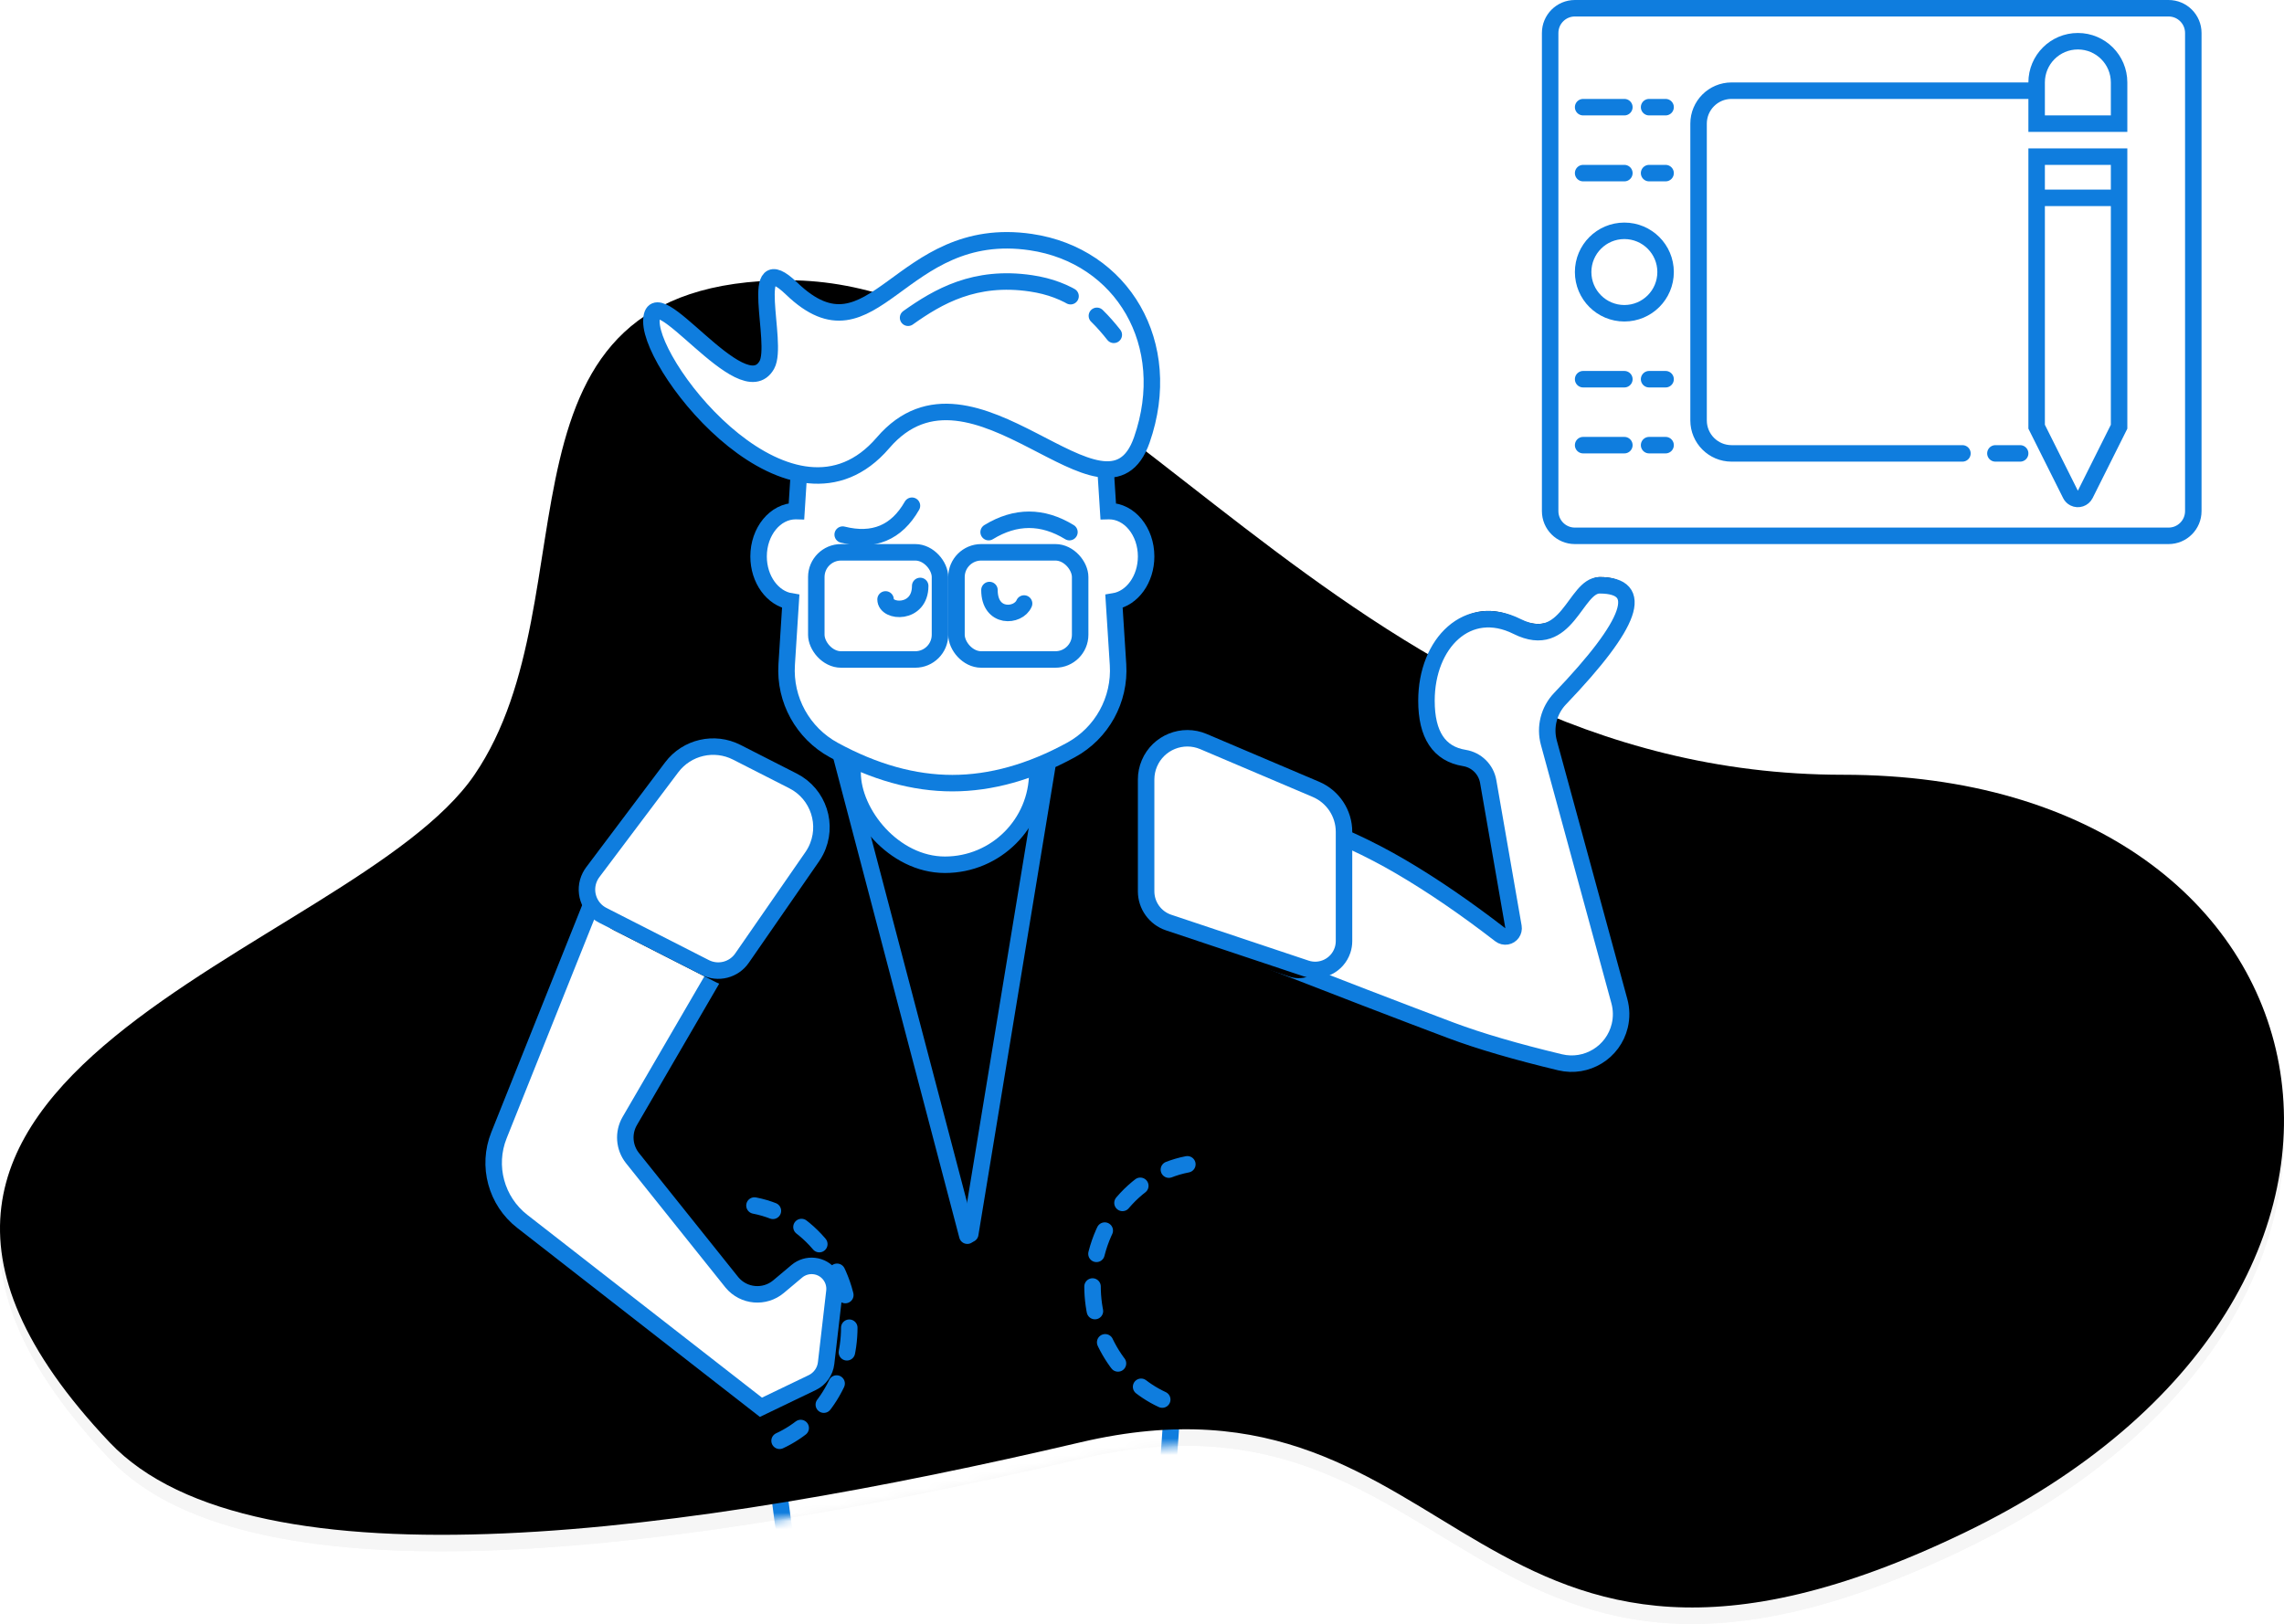 <?xml version="1.0" encoding="UTF-8"?>
<svg width="277px" height="197px" viewBox="0 0 277 197" version="1.1" xmlns="http://www.w3.org/2000/svg" xmlns:xlink="http://www.w3.org/1999/xlink">
    <!-- Generator: Sketch 51.3 (57544) - http://www.bohemiancoding.com/sketch -->
    <title>Group 35</title>
    <desc>Created with Sketch.</desc>
    <defs>
        <path d="M131.04,140.962 C177.942,129.965 177.942,180.952 238.168,151.959 C298.395,122.967 284.738,59.984 223.532,59.984 C162.327,59.984 133.682,0 95.614,0 C57.546,0 72.37,38.24 57.546,59.984 C42.722,81.728 -29.272,95.974 13.286,140.962 C30.758,159.432 84.138,151.959 131.04,140.962 Z" id="path-1"></path>
        <path d="M131.04,164.962 C177.942,153.965 177.942,204.952 238.168,175.959 C298.395,146.967 284.738,83.984 223.532,83.984 C162.327,83.984 133.682,24 95.614,24 C57.546,24 72.37,62.24 57.546,83.984 C42.722,105.728 -29.272,119.974 13.286,164.962 C30.758,183.432 84.138,175.959 131.04,164.962 Z" id="path-3"></path>
        <filter x="-2.2%" y="-3.7%" width="104.3%" height="107.5%" filterUnits="objectBoundingBox" id="filter-4">
            <feGaussianBlur stdDeviation="5" in="SourceAlpha" result="shadowBlurInner1"></feGaussianBlur>
            <feOffset dx="0" dy="-2" in="shadowBlurInner1" result="shadowOffsetInner1"></feOffset>
            <feComposite in="shadowOffsetInner1" in2="SourceAlpha" operator="arithmetic" k2="-1" k3="1" result="shadowInnerInner1"></feComposite>
            <feColorMatrix values="0 0 0 0 0.812   0 0 0 0 0.847   0 0 0 0 0.863  0 0 0 1 0" type="matrix" in="shadowInnerInner1"></feColorMatrix>
        </filter>
        <path d="M14.084,104 L30.084,97 L41.57,125.717 C43.059,129.438 41.907,133.696 38.745,136.159 L9.8,158.711 L3.573,155.717 C2.646,155.27 2.012,154.38 1.894,153.358 L0.888,144.662 C0.711,143.135 1.805,141.754 3.332,141.578 C4.092,141.49 4.855,141.719 5.442,142.211 L7.662,144.076 C9.354,145.497 11.877,145.277 13.298,143.586 C13.318,143.561 13.339,143.536 13.359,143.511 L25.372,128.492 C26.403,127.202 26.536,125.41 25.706,123.982 L14.084,104 Z" id="path-5"></path>
        <filter x="-3.6%" y="-4.1%" width="107.3%" height="106.5%" filterUnits="objectBoundingBox" id="filter-6">
            <feMorphology radius="1" operator="dilate" in="SourceAlpha" result="shadowSpreadOuter1"></feMorphology>
            <feOffset dx="0" dy="-1" in="shadowSpreadOuter1" result="shadowOffsetOuter1"></feOffset>
            <feComposite in="shadowOffsetOuter1" in2="SourceAlpha" operator="out" result="shadowOffsetOuter1"></feComposite>
            <feColorMatrix values="0 0 0 0 0   0 0 0 0 0   0 0 0 0 0  0 0 0 0.15 0" type="matrix" in="shadowOffsetOuter1"></feColorMatrix>
        </filter>
        <path d="M24.411,79.018 L32.073,79.018 C35.552,79.018 38.373,81.838 38.373,85.318 C38.373,85.6 38.354,85.882 38.316,86.161 L36.312,100.986 C36.078,102.722 34.596,104.018 32.844,104.018 L18.901,104.018 C16.968,104.018 15.401,102.451 15.401,100.518 C15.401,100.315 15.418,100.112 15.453,99.913 L18.206,84.229 C18.735,81.215 21.352,79.018 24.411,79.018 Z" id="path-7"></path>
        <filter x="-8.7%" y="-8.0%" width="126.1%" height="120.0%" filterUnits="objectBoundingBox" id="filter-8">
            <feMorphology radius="1" operator="dilate" in="SourceAlpha" result="shadowSpreadOuter1"></feMorphology>
            <feOffset dx="2" dy="1" in="shadowSpreadOuter1" result="shadowOffsetOuter1"></feOffset>
            <feComposite in="shadowOffsetOuter1" in2="SourceAlpha" operator="out" result="shadowOffsetOuter1"></feComposite>
            <feColorMatrix values="0 0 0 0 0   0 0 0 0 0   0 0 0 0 0  0 0 0 0.1 0" type="matrix" in="shadowOffsetOuter1"></feColorMatrix>
        </filter>
        <path d="M138.251,103 C126.251,107.667 117.584,111 112.251,113 C108.816,114.288 104.414,115.576 99.043,116.864 L99.043,116.864 C95.821,117.637 92.582,115.651 91.809,112.429 C91.574,111.448 91.59,110.424 91.855,109.451 L100.406,78.099 C100.923,76.202 100.408,74.173 99.049,72.753 C90.273,63.584 88.674,59 94.251,59 C97.251,59 98.159,67.046 104.251,64 C110.251,61 115.251,66 115.251,73 C115.251,77.135 113.718,79.451 110.651,79.949 L110.651,79.949 C109.178,80.188 108.019,81.334 107.763,82.804 L104.697,100.433 C104.603,100.977 104.967,101.495 105.511,101.589 C105.788,101.637 106.072,101.567 106.294,101.396 C110.523,98.13 114.541,95.382 118.348,93.15 C122.171,90.909 126.157,89.072 130.306,87.638 L130.306,87.639 C131.382,87.267 132.558,87.82 132.958,88.886 L138.251,103 Z" id="path-9"></path>
        <filter x="-3.2%" y="-4.3%" width="106.3%" height="106.9%" filterUnits="objectBoundingBox" id="filter-10">
            <feMorphology radius="1" operator="dilate" in="SourceAlpha" result="shadowSpreadOuter1"></feMorphology>
            <feOffset dx="0" dy="-1" in="shadowSpreadOuter1" result="shadowOffsetOuter1"></feOffset>
            <feComposite in="shadowOffsetOuter1" in2="SourceAlpha" operator="out" result="shadowOffsetOuter1"></feComposite>
            <feColorMatrix values="0 0 0 0 0   0 0 0 0 0   0 0 0 0 0  0 0 0 0.2 0" type="matrix" in="shadowOffsetOuter1"></feColorMatrix>
        </filter>
        <path d="M83.409,83.752 L97.044,77.957 C99.585,76.876 102.521,78.061 103.602,80.602 C103.864,81.221 104,81.886 104,82.558 L104,96.119 C104,97.84 102.9,99.368 101.268,99.913 L84.609,105.479 C82.776,106.092 80.793,105.102 80.18,103.269 C80.061,102.911 80,102.537 80,102.16 L80,88.906 C80,86.66 81.342,84.631 83.409,83.752 Z" id="path-11"></path>
        <filter x="-8.3%" y="-7.1%" width="125.0%" height="117.8%" filterUnits="objectBoundingBox" id="filter-12">
            <feMorphology radius="1" operator="dilate" in="SourceAlpha" result="shadowSpreadOuter1"></feMorphology>
            <feOffset dx="2" dy="1" in="shadowSpreadOuter1" result="shadowOffsetOuter1"></feOffset>
            <feComposite in="shadowOffsetOuter1" in2="SourceAlpha" operator="out" result="shadowOffsetOuter1"></feComposite>
            <feColorMatrix values="0 0 0 0 0   0 0 0 0 0   0 0 0 0 0  0 0 0 0.1 0" type="matrix" in="shadowOffsetOuter1"></feColorMatrix>
        </filter>
    </defs>
    <g id="Page-1" stroke="none" stroke-width="1" fill="none" fill-rule="evenodd">
        <g id="Team-Copy-4" transform="translate(-605, -1949)">
            <g id="Group-20" transform="translate(69, 823)">
                <g id="Group-35" transform="translate(536, 1126)">
                    <g id="Group-28" transform="translate(0, 12)">
                        <path d="M131.04,164.962 C177.942,153.965 177.942,204.952 238.168,175.959 C298.395,146.967 284.738,83.984 223.532,83.984 C162.327,83.984 133.682,24 95.614,24 C57.546,24 72.37,62.24 57.546,83.984 C42.722,105.728 -29.272,119.974 13.286,164.962 C30.758,183.432 84.138,175.959 131.04,164.962 Z" id="Oval-15-Copy-2" fill="#F6F6F6"></path>
                        <g id="Rectangle-33" transform="translate(0, 24)">
                            <mask id="mask-2" fill="white">
                                <use xlink:href="#path-1"></use>
                            </mask>
                            <use id="Mask" fill="#F6F6F6" xlink:href="#path-1"></use>
                            <g id="Group-29" mask="url(#mask-2)" fill="#FFFFFF" stroke="#0F7DDE" stroke-width="2">
                                <g transform="translate(84, 53)" id="Rectangle-33">
                                    <path d="M11.233,2.84217094e-14 L51.824,2.84217094e-14 C58.01,2.72854351e-14 63.024,5.014 63.024,11.2 C63.024,11.458 63.015,11.716 62.997,11.973 L57.639,89.4 C57.296,94.356 53.728,98.495 48.877,99.564 L24.449,104.949 C18.409,106.281 12.432,102.464 11.101,96.423 C11.03,96.105 10.974,95.784 10.932,95.461 L0.127,12.649 C-0.674,6.515 3.65,0.894 9.784,0.094 C10.264,0.031 10.748,3.20634348e-14 11.233,3.19744231e-14 Z"></path>
                                </g>
                            </g>
                        </g>
                        <g id="Oval-15-Copy-3" fill="black" fill-opacity="1">
                            <use filter="url(#filter-4)" xlink:href="#path-3"></use>
                        </g>
                        <g id="Group-51-Copy-3" transform="translate(59, 0)">
                            <path d="M35.546,162.777 C40.519,160.475 44,155.173 44,149 C44,141.63 39.039,135.502 32.5,134.239" id="Oval-29" stroke="#0F7DDE" stroke-width="2" stroke-linecap="round" stroke-linejoin="round" stroke-dasharray="3,4"></path>
                            <path d="M76.546,157.777 C81.519,155.475 85,150.173 85,144 C85,136.63 80.039,130.502 73.5,129.239" id="Oval-29" stroke="#0F7DDE" stroke-width="2" stroke-linecap="round" stroke-linejoin="round" stroke-dasharray="3,4" transform="translate(79.25, 143.508) scale(-1, 1) translate(-79.25, -143.508) "></path>
                            <g id="Path-12-Copy" transform="translate(21.542, 127.855) scale(-1, 1) translate(-21.542, -127.855) ">
                                <use fill="black" fill-opacity="1" filter="url(#filter-6)" xlink:href="#path-5"></use>
                                <use stroke="#0F7DDE" stroke-width="2" fill="#FFFFFF" fill-rule="evenodd" xlink:href="#path-5"></use>
                            </g>
                            <g id="Rectangle-33-Copy" transform="translate(26.889, 91.518) rotate(27) translate(-26.889, -91.518) ">
                                <use fill="black" fill-opacity="1" filter="url(#filter-8)" xlink:href="#path-7"></use>
                                <use stroke="#0F7DDE" stroke-width="2" fill="#FFFFFF" fill-rule="evenodd" xlink:href="#path-7"></use>
                            </g>
                            <rect id="Rectangle-34" stroke="#0F7DDE" stroke-width="2" fill="#FFFFFF" x="44.4" y="50.852" width="22.4" height="42.049" rx="11.2"></rect>
                            <path d="M37.596,50.001 L38.343,38.299 C38.712,32.508 43.517,28 49.32,28 L63.68,28 C69.483,28 74.288,32.508 74.657,38.299 L75.404,50.001 C75.436,50 75.468,50 75.5,50 C77.985,50 80,52.462 80,55.5 C80,58.288 78.303,60.591 76.103,60.951 L76.593,68.623 C76.866,72.893 74.637,76.934 70.881,78.982 C65.967,81.661 61.173,83 56.5,83 C51.827,83 47.033,81.661 42.119,78.982 C38.363,76.934 36.134,72.893 36.407,68.623 L36.897,60.951 C34.697,60.591 33,58.288 33,55.5 C33,52.462 35.015,50 37.5,50 C37.532,50 37.564,50 37.596,50.001 Z" id="Combined-Shape" stroke="#0F7DDE" stroke-width="2" fill="#FFFFFF"></path>
                            <path d="M73.983,58.167 C79.179,55.167 59.307,53.938 62.421,48.676 C63.967,46.064 76.346,43.581 68.947,41.445 C55.614,37.595 69.375,26.186 59.306,13.487 C52.365,4.733 39.876,4.49 31.808,13.835 C23.206,23.796 52.751,25.392 47.191,41.198 C41.631,57.005 68.787,61.167 73.983,58.167 Z" id="Oval-23" stroke="#0F7DDE" stroke-width="2" fill="#FFFFFF" transform="translate(52.54, 32.973) scale(-1, 1) rotate(-60) translate(-52.54, -32.973) "></path>
                            <path d="M70.606,37.788 C71.025,33.342 71.043,28.186 66.77,22.797 C63.857,19.123 60.468,17.814 56.338,17.218" id="Oval-23" stroke="#0F7DDE" stroke-width="2" stroke-linecap="round" stroke-linejoin="round" stroke-dasharray="21,4" transform="translate(63.561, 27.503) scale(-1, 1) rotate(-60) translate(-63.561, -27.503) "></path>
                            <g id="Path-12-Copy" transform="translate(114.625, 88.015) scale(-1, 1) translate(-114.625, -88.015) ">
                                <use fill="black" fill-opacity="1" filter="url(#filter-10)" xlink:href="#path-9"></use>
                                <use stroke="#0F7DDE" stroke-width="2" fill="#FFFFFF" fill-rule="evenodd" xlink:href="#path-9"></use>
                            </g>
                            <g id="Rectangle-33-Copy-3" transform="translate(92, 91.609) scale(-1, 1) translate(-92, -91.609) ">
                                <use fill="black" fill-opacity="1" filter="url(#filter-12)" xlink:href="#path-11"></use>
                                <use stroke="#0F7DDE" stroke-width="2" fill="#FFFFFF" fill-rule="evenodd" xlink:href="#path-11"></use>
                            </g>
                            <rect id="Rectangle-37" stroke="#0F7DDE" stroke-width="2" x="57" y="55" width="15" height="13" rx="3"></rect>
                            <rect id="Rectangle-37" stroke="#0F7DDE" stroke-width="2" x="40" y="55" width="15" height="13" rx="3"></rect>
                            <path d="M43.2,53.164 C45.067,49.893 47.867,48.725 51.6,49.66" id="Path-15" stroke="#0F7DDE" stroke-width="2" stroke-linecap="round" stroke-linejoin="round" transform="translate(47.4, 51.256) scale(-1, -1) translate(-47.4, -51.256) "></path>
                            <path d="M60.9,52.55 C64.167,50.552 67.433,50.552 70.7,52.55" id="Path-15-Copy-2" stroke="#0F7DDE" stroke-width="2" stroke-linecap="round" stroke-linejoin="round"></path>
                            <path d="M48.4,60.714 C48.4,62.35 52.6,62.583 52.6,59.079" id="Path-15" stroke="#0F7DDE" stroke-width="2" stroke-linecap="round" stroke-linejoin="round"></path>
                            <path d="M61,61.21 C61.7,62.846 65.2,63.079 65.2,59.575" id="Path-15" stroke="#0F7DDE" stroke-width="2" stroke-linecap="round" stroke-linejoin="round" transform="translate(63.1, 60.966) scale(-1, 1) translate(-63.1, -60.966) "></path>
                            <path d="M42.975,79.542 L58.316,137.898" id="Path-18" stroke="#0F7DDE" stroke-width="2" stroke-linecap="round" stroke-linejoin="round"></path>
                            <path d="M58.67,81 C58.67,81 61.78,99.898 68,137.693" id="Path-18" stroke="#0F7DDE" stroke-width="2" stroke-linecap="round" stroke-linejoin="round" transform="translate(63.335, 109.347) scale(-1, 1) translate(-63.335, -109.347) "></path>
                        </g>
                    </g>
                    <g id="Group-49-Copy-2" transform="translate(187, 0)" stroke="#0F7DDE" stroke-width="2">
                        <path d="M4,1 C2.343,1 1,2.343 1,4 L1,62 C1,63.657 2.343,65 4,65 L76,65 C77.657,65 79,63.657 79,62 L79,4 C79,2.343 77.657,1 76,1 L4,1 Z" id="Rectangle-27-Copy-9"></path>
                        <path d="M19,11 L55.53,11 C57.739,11 59.53,12.791 59.53,15 L59.53,51 C59.53,53.209 57.739,55 55.53,55 L27.53,55" id="Rectangle-27-Copy-9" stroke-linecap="round" stroke-linejoin="round" transform="translate(39.265, 33) scale(-1, 1) translate(-39.265, -33) "></path>
                        <circle id="Oval-14" cx="10" cy="33" r="5"></circle>
                        <path d="M5,13 L15,13" id="Line-2" stroke-linecap="round" stroke-dasharray="5,3"></path>
                        <path d="M5,21 L15,21" id="Line-2" stroke-linecap="round" stroke-dasharray="5,3"></path>
                        <path d="M5,46 L15,46" id="Line-2" stroke-linecap="round" stroke-dasharray="5,3"></path>
                        <path d="M5,54 L15,54" id="Line-2" stroke-linecap="round" stroke-dasharray="5,3"></path>
                        <path d="M55,55 L58,55" id="Line-2" stroke-linecap="round" stroke-dasharray="5"></path>
                        <g id="Group-46-Copy" transform="translate(59, 4)">
                            <path d="M1,15 L1,47.764 L5.106,55.975 C5.202,56.169 5.359,56.326 5.553,56.422 C6.047,56.669 6.647,56.469 6.894,55.975 L11,47.764 L11,15 L1,15 Z" id="Rectangle-27-Copy-8"></path>
                            <path d="M1,20 L11,20 L1,20 Z" id="Rectangle-27-Copy-8"></path>
                            <path d="M6,1 C3.239,1 1,3.239 1,6 L1,11 L11,11 L11,6 C11,3.239 8.761,1 6,1 Z" id="Rectangle-27-Copy-8"></path>
                        </g>
                    </g>
                </g>
            </g>
        </g>
    </g>
</svg>